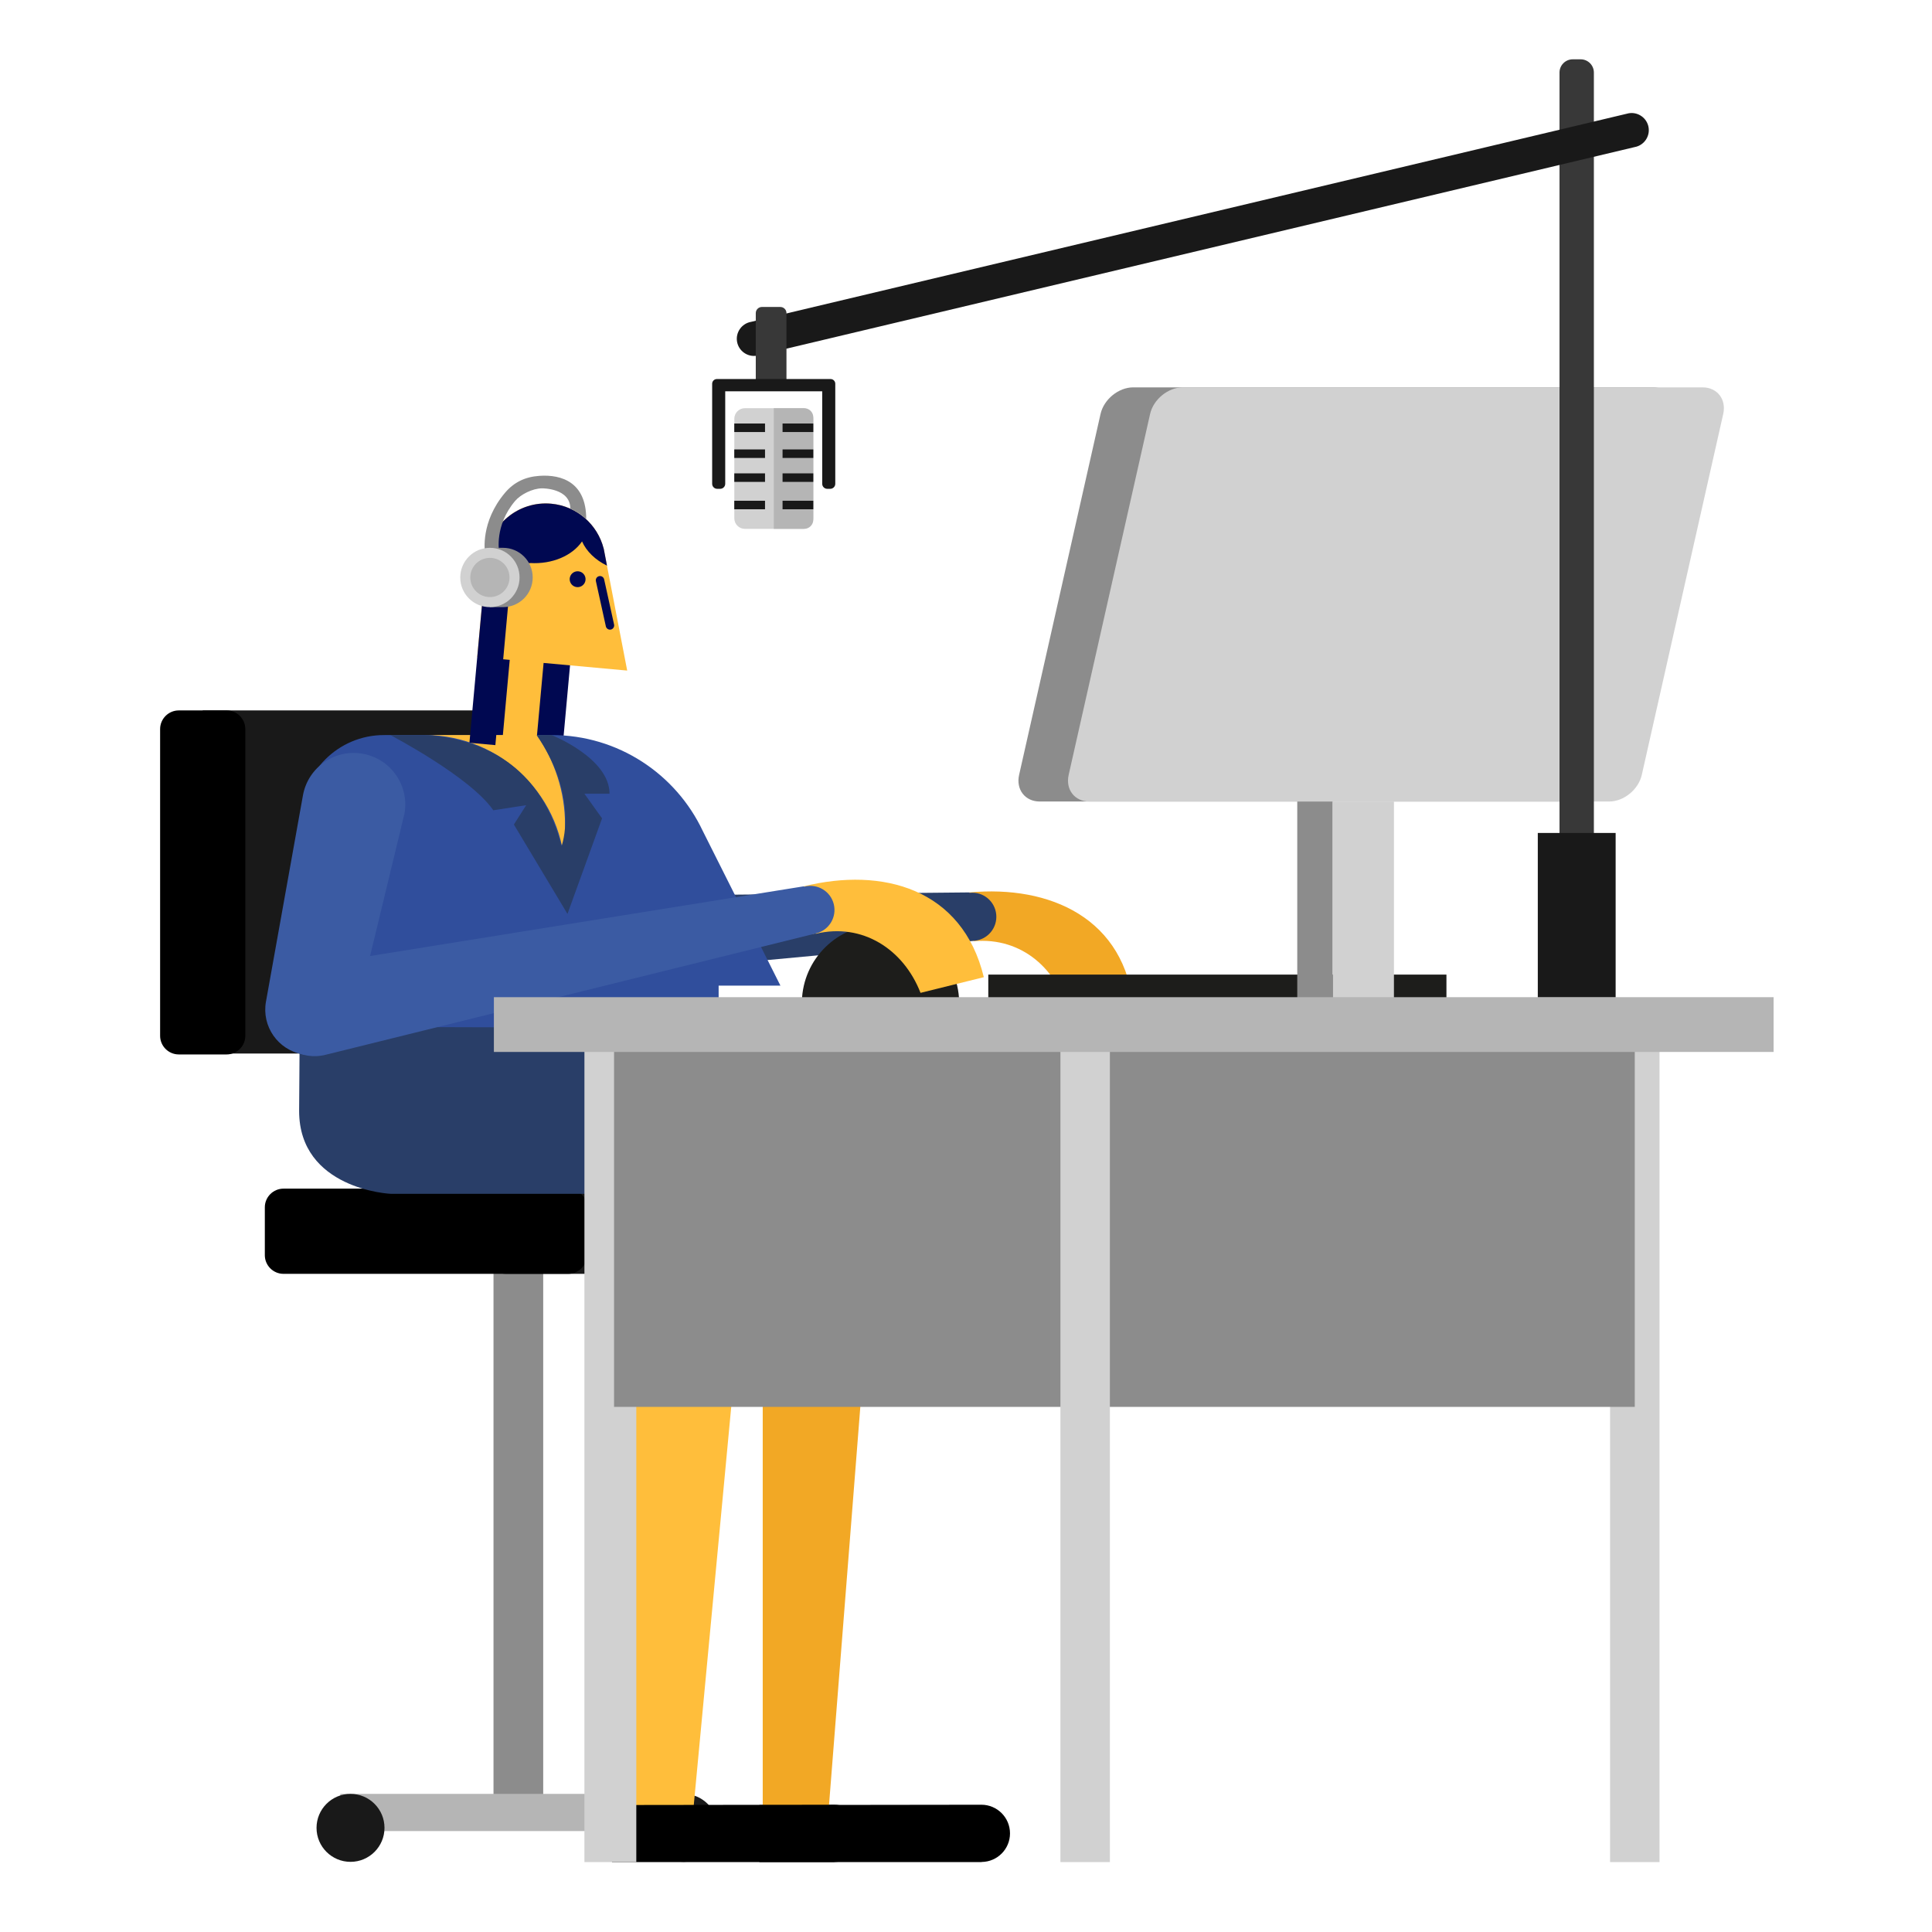 <?xml version="1.0" encoding="utf-8"?>
<!-- Generator: Adobe Illustrator 23.0.0, SVG Export Plug-In . SVG Version: 6.00 Build 0)  -->
<svg version="1.1" id="Capa_1" xmlns="http://www.w3.org/2000/svg" xmlns:xlink="http://www.w3.org/1999/xlink" x="0px" y="0px"
	 viewBox="0 0 800 800" enable-background="new 0 0 800 800" xml:space="preserve">
<g>
	<path fill="#191919" d="M213.47,311.81v107.18c0,9.7-7.94,17.64-17.64,17.64c-1.26,0-2.49-0.14-3.67-0.39H83.94V294.16h111.89
		C205.53,294.16,213.47,302.1,213.47,311.81z"/>
	<path d="M101.58,301.89V428.9c0,4.25-3.48,7.72-7.72,7.72H74.02c-4.25,0-7.72-3.48-7.72-7.72V301.89c0-4.25,3.48-7.72,7.72-7.72
		h19.84C98.1,294.16,101.58,297.64,101.58,301.89z"/>
	<path fill="#8C8C8C" d="M224.93,755.45h-20.58V525.19h20.58V755.45z"/>
	<path fill="#B5B5B5" d="M140.91,742.81h142.15v15.4H140.91V742.81z"/>
	<path fill="#191919" d="M327.27,527.47H209.38c-4.25,0-7.72-3.48-7.72-7.72v-19.84c0-4.25,3.48-7.72,7.72-7.72h117.89
		c4.25,0,7.72,3.48,7.72,7.72v19.84C335,524,331.52,527.47,327.27,527.47z"/>
	<path d="M235.27,527.47H117.38c-4.25,0-7.72-3.48-7.72-7.72v-19.84c0-4.25,3.48-7.72,7.72-7.72h117.89c4.25,0,7.72,3.48,7.72,7.72
		v19.84C242.99,524,239.52,527.47,235.27,527.47z"/>
	<path fill="#191919" d="M159.21,756.88c0,7.77-6.3,14.07-14.07,14.07s-14.07-6.3-14.07-14.07c0-7.77,6.3-14.07,14.07-14.07
		S159.21,749.11,159.21,756.88z"/>
	<path fill="#191919" d="M297.14,756.88c0,7.77-6.3,14.07-14.07,14.07s-14.07-6.3-14.07-14.07c0-7.77,6.3-14.07,14.07-14.07
		S297.14,749.11,297.14,756.88z"/>
</g>
<path d="M406.56,771c-0.08,0.01-0.14,0.05-0.22,0.05h-91.9v-23.63l91.9-0.12c0,0,0,0,0.01,0c0,0,0.01,0,0.01,0
	c6.55,0,11.86,5.31,11.86,11.86C418.22,765.64,413.02,770.89,406.56,771z"/>
<path fill="#F2A825" d="M366.33,453.32c0,1.42-23.66,301.74-23.66,301.84c0,8.13-6.01,14.72-13.42,14.72
	c-7.41,0-13.42-6.59-13.42-14.72c0-0.1,0-301.84,0-301.84c0-15.3,11.31-27.7,25.25-27.7C355.02,425.62,366.33,438.02,366.33,453.32z
	"/>
<path fill="#F2A825" d="M401.44,369.54c33.25-3.1,64.72,10.65,68.02,48.34l-26.88,2.5c-4.24-18.9-19.47-32.41-39.26-30.65
	l-0.02-0.17c-5.4,0.39-10.15-3.59-10.65-9.01c-0.5-5.42,3.43-10.21,8.81-10.82L401.44,369.54z"/>
<path fill="#293E68" d="M191.61,371.59c0.96-0.09,209.83-2.06,209.83-2.06l0.02,0.19c0.07-0.01,0.13-0.03,0.2-0.04
	c5.49-0.51,10.35,3.52,10.86,9.01c0.51,5.49-3.52,10.35-9.01,10.86c-0.07,0.01-0.14-0.01-0.21,0l0,0.02l-208.22,19.4
	c-10.32,0.96-19.47-6.63-20.43-16.95C173.7,381.7,181.29,372.56,191.61,371.59z"/>
<path fill="#000851" d="M232.8,311.06l-32.52-2.97l4.38-48.04l32.52,2.97L232.8,311.06z"/>
<path fill="#304E9C" d="M159.02,304.37c0.07,0,0.14,0.01,0.21,0.01l0.01-0.01h69.17c27.63,0,51.47,16.21,62.55,39.63l0,0l32.2,64.13
	h-25.59v34.59H124.65V338.74C124.65,319.76,140.04,304.37,159.02,304.37z"/>
<path fill="#FFBE3B" d="M233.98,341.62v20.84c0-32.04-25.95-58.02-57.97-58.09h46.21C229.62,314.93,233.98,327.76,233.98,341.62z"/>
<path fill="#FFBE3B" d="M225.09,274.51l-4.09,44.8c-0.03,0.33-12.82-14.41-12.82-14.41l2.89-31.66l-13.46-1.23l3.74-41.06
	c1.24-13.61,13.28-23.63,26.88-22.39c10.72,0.98,19.19,8.67,21.71,18.54l0.02,0l9.75,50.57L225.09,274.51z"/>
<path fill="#000851" d="M251.34,234.22c-4.81-2.34-8.5-5.9-10.33-10.03c-4.01,5.86-12.26,9.5-21.51,8.95l-0.01,0.06l-7.44-0.68
	l-6.93,76.02l-10.74-0.98l6.99-76.6c1.24-13.61,13.28-23.63,26.88-22.39c10.72,0.98,19.19,8.67,21.71,18.54l0.02,0L251.34,234.22z"
	/>
<path fill="#FFBE3B" d="M314.86,453.32c0,1.42-28.31,301.74-28.31,301.84c0,8.13-7.19,14.72-16.06,14.72
	c-8.87,0-16.06-6.59-16.06-14.72c0-0.1,0-301.84,0-301.84c0-15.3,13.53-27.7,30.22-27.7C301.33,425.62,314.86,438.02,314.86,453.32z
	"/>
<path d="M345.55,771c-0.08,0.01-0.14,0.05-0.22,0.05h-91.9v-23.63l91.9-0.12c0,0,0,0,0.01,0c0,0,0.01,0,0.01,0
	c6.55,0,11.86,5.31,11.86,11.86C357.21,765.64,352,770.89,345.55,771z"/>
<path fill="#293E68" d="M254.42,494.34h-91.98c-1.31,0.15-38.58-2.15-38.58-34.34l0.25-34.84l160.53,0.46L254.42,494.34z"/>
<path fill="#3B5BA3" d="M147.12,421.12c-0.01,0.09-0.02,0.18-0.03,0.27c-1.83,10.21-11.59,17-21.79,15.17
	c-10.21-1.83-17-11.59-15.17-21.79l15.31-85.41c2.08-11.61,13.18-19.33,24.79-17.25c11.61,2.08,19.33,13.18,17.25,24.79
	C167.33,337.69,147.12,421.12,147.12,421.12z"/>
<path fill="#1D1D1B" d="M332.04,414.63c0.44-17.62,14.83-31.78,32.56-31.78c17.73,0,32.12,14.16,32.56,31.78H332.04z"/>
<path fill="#FFBE3B" d="M332.91,366.99c32.42-8.02,65.58,0.88,74.47,37.64l-26.21,6.49c-7.02-18.06-24.09-29.14-43.39-24.45
	l-0.04-0.16c-5.28,1.19-10.57-2.04-11.88-7.32s1.87-10.6,7.09-12.02L332.91,366.99z"/>
<path fill="#3B5BA3" d="M125.74,400.33c0.94-0.23,207.18-33.34,207.18-33.34l0.05,0.19c0.07-0.02,0.13-0.05,0.2-0.07
	c5.35-1.32,10.76,1.94,12.08,7.29s-1.94,10.76-7.29,12.08c-0.07,0.02-0.14,0.01-0.21,0.03l0.01,0.02l-202.99,50.25
	c-10.06,2.49-20.24-3.65-22.73-13.71C109.53,413,115.67,402.83,125.74,400.33z"/>
<path fill="#000851" d="M242.46,240.08c-0.13,1.81-1.71,3.17-3.52,3.04c-1.81-0.13-3.17-1.71-3.04-3.52s1.71-3.17,3.52-3.04
	C241.23,236.69,242.59,238.26,242.46,240.08z"/>
<path fill="#000851" d="M252.95,260.69c-0.17,0.04-0.34,0.05-0.5,0.04c-0.75-0.05-1.41-0.59-1.58-1.37l-4.12-18.71
	c-0.21-0.94,0.39-1.88,1.33-2.08c0.95-0.2,1.88,0.39,2.08,1.33l4.12,18.71C254.49,259.54,253.89,260.48,252.95,260.69z"/>
<path fill="#1D1D1B" d="M598.94,415.07H409.23v-11.51h189.71V415.07z"/>
<path fill="#8C8C8C" d="M645.8,331.89H430.53c-6.06,0-9.9-4.96-8.54-11.02l33.72-149.45c1.37-6.06,7.45-11.02,13.51-11.02h215.27
	c6.06,0,9.9,4.96,8.54,11.02l-33.72,149.45C657.94,326.93,651.86,331.89,645.8,331.89z"/>
<path fill="#D1D1D1" d="M666.32,331.89H451.05c-6.06,0-9.9-4.96-8.54-11.02l33.72-149.45c1.37-6.06,7.45-11.02,13.51-11.02h215.27
	c6.06,0,9.9,4.96,8.54,11.02l-33.72,149.45C678.46,326.93,672.38,331.89,666.32,331.89z"/>
<path fill="#8C8C8C" d="M551.85,414.63h-14.68v-82.74h14.68V414.63z"/>
<path fill="#D1D1D1" d="M551.85,331.89h25.35v82.74h-25.35V331.89z"/>
<path fill="#D1D1D1" d="M263.48,771.05H242V428.45h21.48V771.05z"/>
<path fill="#8C8C8C" d="M444.96,582.56H254.27V433.03h190.69V582.56z"/>
<path fill="#D1D1D1" d="M687.17,771.05h-20.48V431.04h20.48V771.05z"/>
<path fill="#8C8C8C" d="M444.96,433.03h231.96v149.53H444.96V433.03z"/>
<path fill="#D1D1D1" d="M459.58,771.05h-20.48V431.04h20.48V771.05z"/>
<path fill="#B5B5B5" d="M734.41,435.59h-529.9v-22.68h529.9V435.59z"/>
<path fill="#383838" d="M659.99,30.03V357c0,3.01-2.46,5.47-5.47,5.47h-3.29c-3.01,0-5.47-2.46-5.47-5.47V30.03
	c0-3.01,2.46-5.47,5.47-5.47h3.29C657.53,24.56,659.99,27.02,659.99,30.03z"/>
<path fill="#191919" d="M676.86,60.91l-363.43,86.37c-3.85,0.68-7.55-1.92-8.23-5.77v0c-0.68-3.85,1.92-7.55,5.77-8.23L674.4,46.91
	c3.85-0.68,7.55,1.92,8.23,5.77v0C683.3,56.53,680.71,60.23,676.86,60.91z"/>
<path fill="#191919" d="M636.77,344.91h32.23v68h-32.23V344.91z"/>
<path fill="#D1D1D1" d="M332.39,218.99h-23.95c-2.41,0-4.38-1.97-4.38-4.38V173.4c0-2.41,1.97-4.38,4.38-4.38h23.95
	c2.41,0,4.38,1.97,4.38,4.38v41.21C336.77,217.02,334.8,218.99,332.39,218.99z"/>
<path fill="#B5B5B5" d="M336.77,172.79v42.43c0,2.07-1.7,3.77-3.77,3.77h-12.59v-49.97H333
	C335.07,169.02,336.77,170.71,336.77,172.79z"/>
<path fill="#191919" d="M316.78,178.9h-12.73v-3.53h12.73V178.9z"/>
<path fill="#191919" d="M316.78,189.63h-12.73v-3.53h12.73V189.63z"/>
<path fill="#191919" d="M316.78,199.54h-12.73v-3.53h12.73V199.54z"/>
<path fill="#191919" d="M316.78,210.88h-12.73v-3.53h12.73V210.88z"/>
<path fill="#191919" d="M336.77,178.9h-12.73v-3.53h12.73V178.9z"/>
<path fill="#191919" d="M336.77,189.63h-12.73v-3.53h12.73V189.63z"/>
<path fill="#191919" d="M336.77,199.54h-12.73v-3.53h12.73V199.54z"/>
<path fill="#191919" d="M336.77,210.88h-12.73v-3.53h12.73V210.88z"/>
<path fill="#383838" d="M323.12,160.69h-7.63c-1.4,0-2.54-1.14-2.54-2.54v-28.5c0-1.4,1.14-2.54,2.54-2.54h7.63
	c1.4,0,2.54,1.14,2.54,2.54v28.5C325.65,159.55,324.51,160.69,323.12,160.69z"/>
<path fill="#191919" d="M345.87,158.9v0.13v1.04v40.26c0,1.15-0.94,2.08-2.08,2.08h-1.25c-1.15,0-2.08-0.94-2.08-2.08v-38.31h-40.16
	v38.31c0,1.15-0.94,2.08-2.08,2.08h-1.25c-1.15,0-2.08-0.94-2.08-2.08v-40.26v-1.04v-0.13c0-1.07,0.88-1.95,1.95-1.95h0.13h1.25
	h44.33h1.25h0.13C344.99,156.95,345.87,157.82,345.87,158.9z"/>
<path fill="#293E68" d="M242,328.67l7.3,10.2l-14.32,39.56l-22.19-37.01l5.09-8l-13.62,2.09c-9.55-13.88-42.63-31.14-42.63-31.14
	l16.17,0.04c36.24,3.23,49.79,26.39,54.72,45.96l0,0c0,0,7.58-19.93-10.28-46h6.18c0,0,23.98,9.47,23.98,24.3H242z"/>
<path fill="#8C8C8C" d="M224.46,202.21c-3.88,0-8.88,2.51-11.19,5.25c-8.61,10.22-6.6,20.81-6.58,21.02l-5.85,0.59
	c-0.1-0.97-1.93-12.9,8.26-25c3.71-4.4,8.36-6.62,14.22-7.03c9.47-0.68,19.42,2.86,19.42,17.84c0,0.01,0,0.03,0,0.04
	c-1.96-1.74-4.16-3.19-6.58-4.31c0-0.01,0-0.01,0-0.02C236.16,202.13,224.62,202.21,224.46,202.21z"/>
<path fill="#8C8C8C" d="M220.58,239.12c0,6.78-5.5,12.28-12.28,12.28h-5.43v-1.28c-4.05-2.01-6.84-6.17-6.84-11s2.79-8.99,6.84-11
	v-1.28h5.43C215.08,226.84,220.58,232.34,220.58,239.12z"/>
<path fill="#D1D1D1" d="M215.14,239.12c0,6.78-5.5,12.28-12.28,12.28s-12.28-5.5-12.28-12.28c0-6.78,5.5-12.28,12.28-12.28
	S215.14,232.34,215.14,239.12z"/>
<path fill="#B5B5B5" d="M210.98,239.12c0,4.49-3.64,8.12-8.12,8.12s-8.12-3.64-8.12-8.12c0-4.49,3.64-8.12,8.12-8.12
	S210.98,234.64,210.98,239.12z"/>
</svg>
